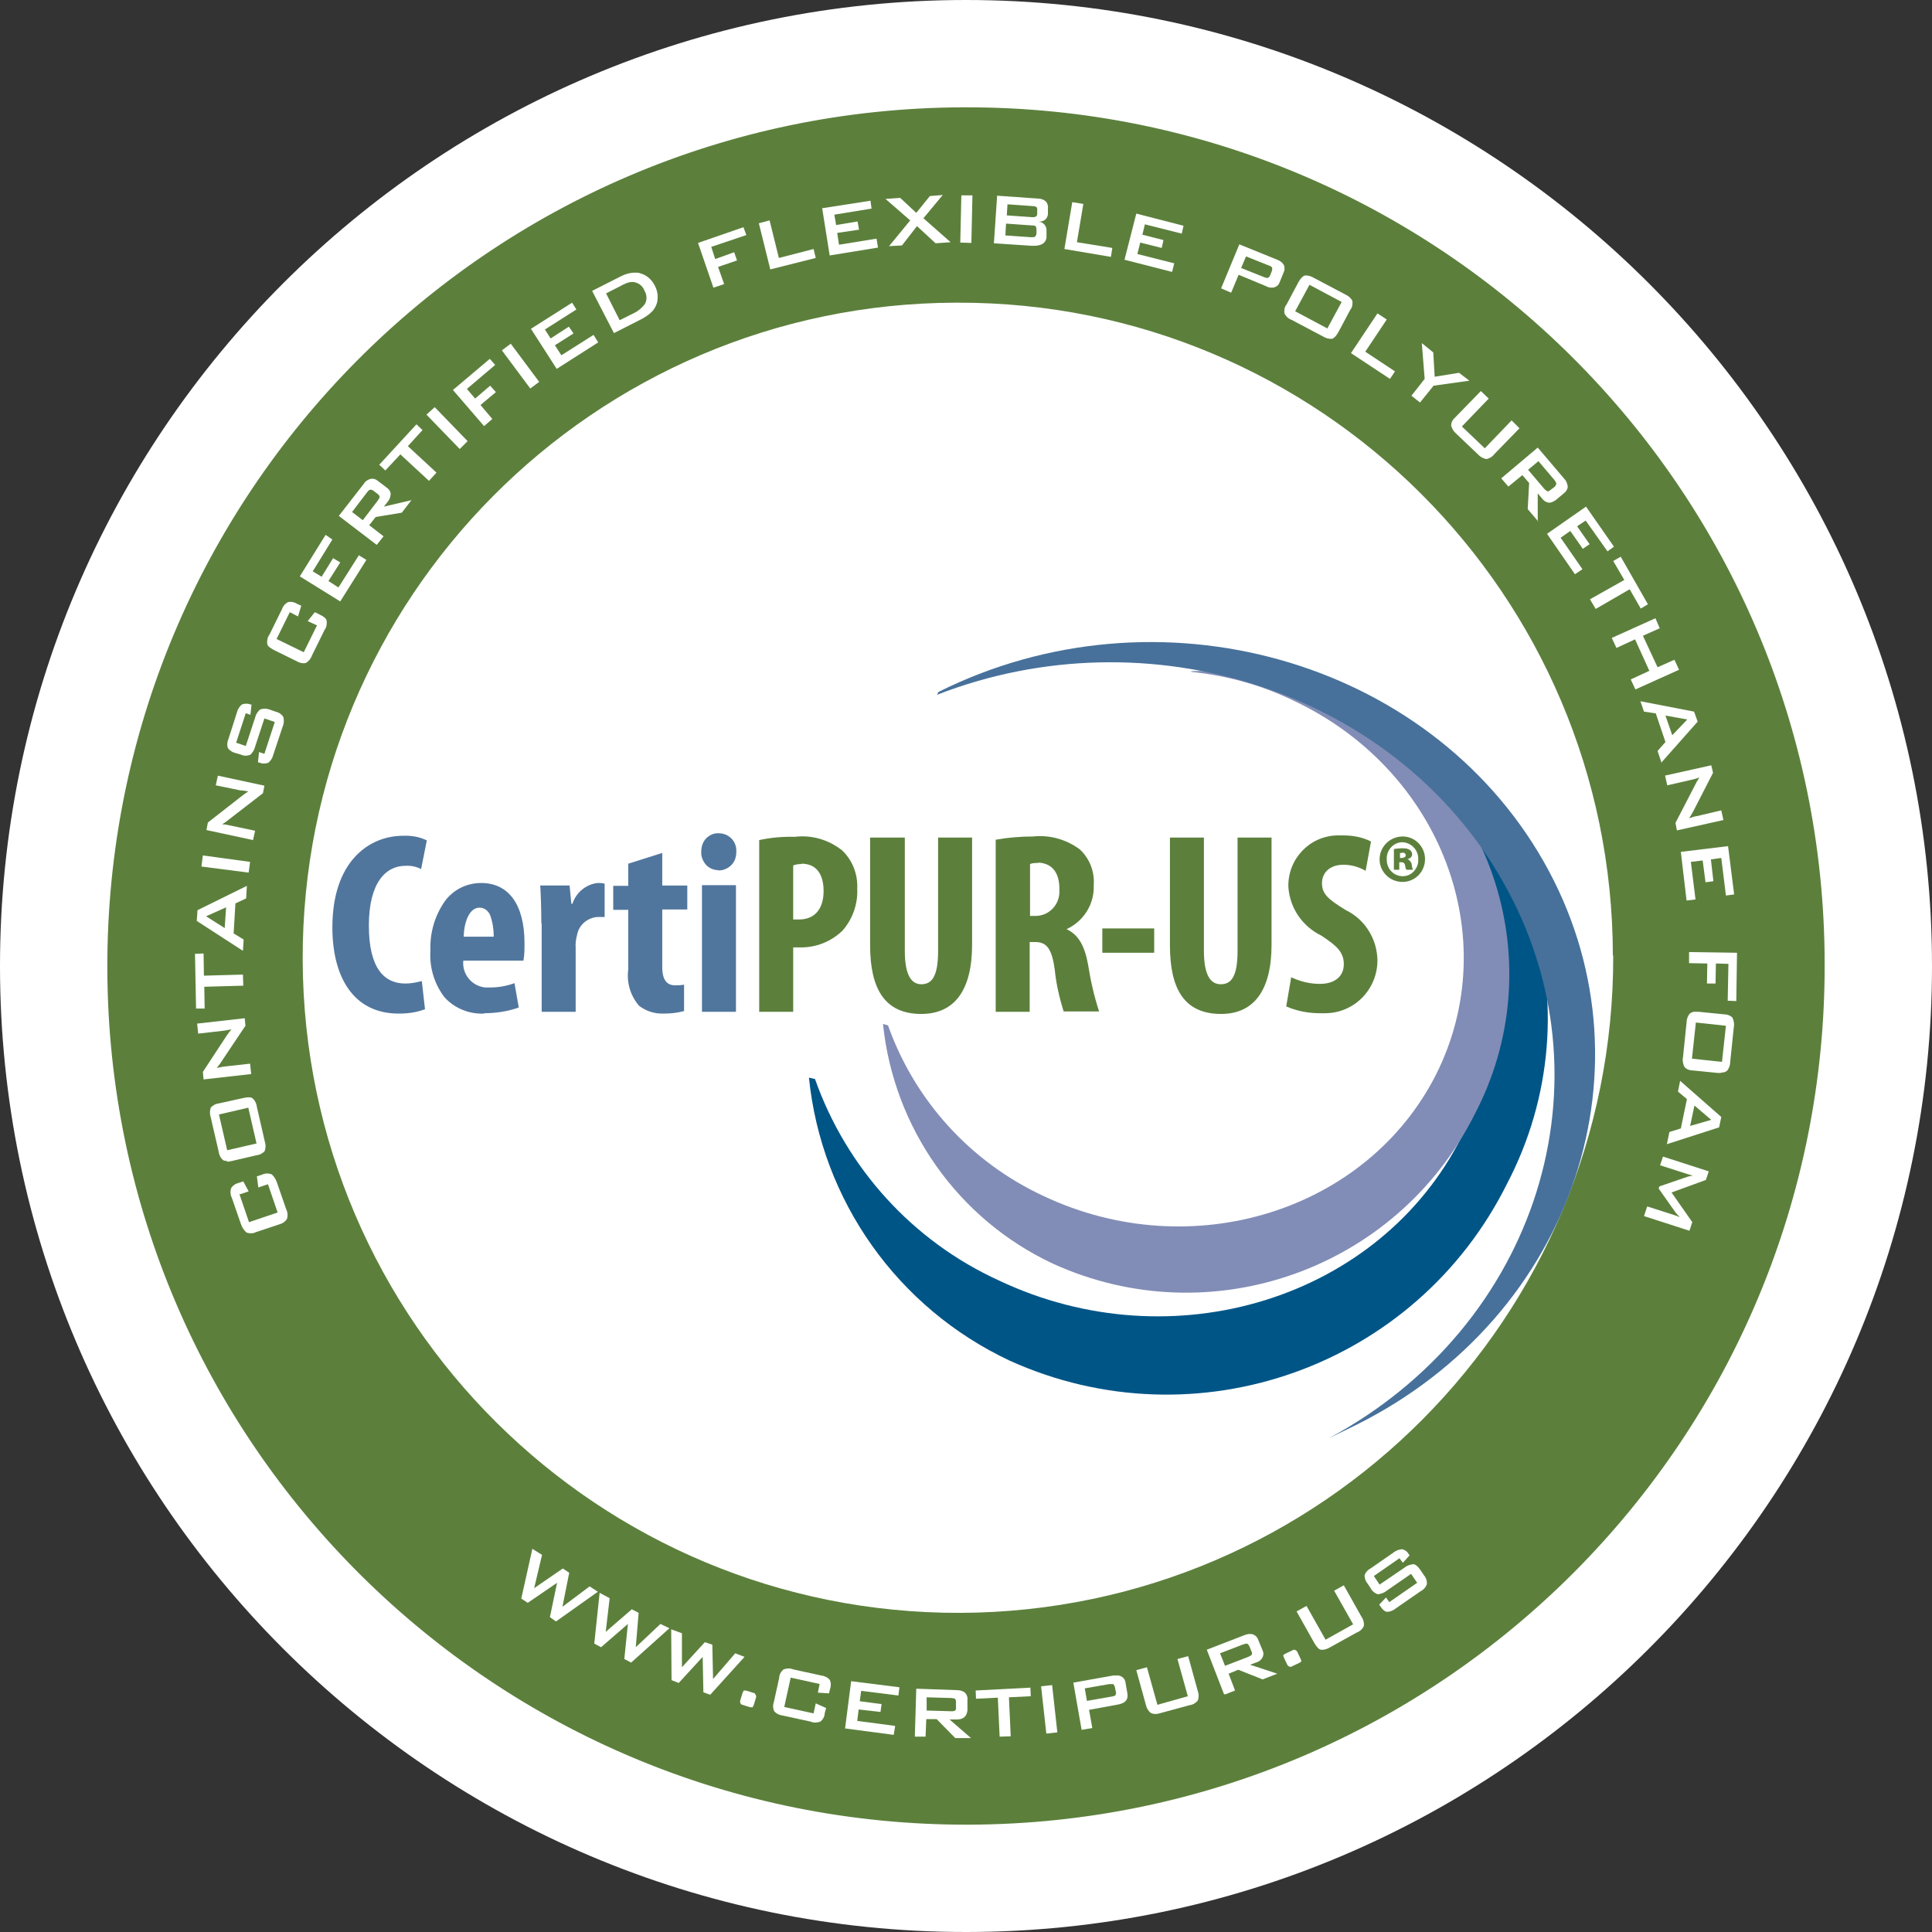 <svg viewBox="0 0 54 54" xmlns="http://www.w3.org/2000/svg" id="Layer_2"><rect x="0" y="0" width="54" height="54" fill="#333333" stroke="none"/><g id="Layer_1-2"><rect stroke-width="0" fill="none" height="54" width="54" y="0"></rect><path stroke-width="0" fill="#fff" d="M52.07,27c0,13.85-11.23,25.07-25.07,25.07S1.93,40.85,1.93,27,13.15,1.93,27,1.93s25.07,11.23,25.07,25.07"></path><path stroke-width="0" fill="#fff" d="M27,54C12.11,54,0,41.89,0,27S12.11,0,27,0s27,12.11,27,27-12.11,27-27,27M27,3.85C14.24,3.85,3.85,14.24,3.85,27s10.38,23.15,23.15,23.15,23.15-10.38,23.15-23.15S39.76,3.85,27,3.85"></path><rect stroke-width="0" fill="none" height="49.07" width="48" y="3.01" x="3"></rect><path stroke-width="0" fill="#5c803c" d="M51,26.92c.04,13.25-10.66,24.04-23.92,24.08-13.25.04-24.04-10.66-24.08-23.92-.04-13.25,10.66-24.04,23.92-24.08h.08c13.23-.02,23.98,10.69,24,23.92"></path><rect stroke-width="0" fill="none" height="54" width="54" y="0"></rect><path stroke-width="0" fill="#fff" d="M45.09,26.7c.03,10.11-8.14,18.34-18.25,18.38-10.11.03-18.34-8.14-18.38-18.25-.03-10.11,8.14-18.34,18.25-18.37.02,0,.04,0,.06,0,10.1-.02,18.3,8.15,18.31,18.25h0Z"></path><polygon stroke-width="0" fill="#fff" points="14.57 44.68 14.88 43.29 15.15 43.46 14.93 44.39 15.73 43.84 15.91 43.96 15.72 44.91 16.48 44.34 16.71 44.49 15.54 45.32 15.37 45.2 15.57 44.24 14.75 44.8 14.57 44.68"></polygon><polygon stroke-width="0" fill="#fff" points="16.61 45.94 16.76 44.52 17.04 44.67 16.93 45.61 17.66 44.98 17.85 45.08 17.77 46.04 18.46 45.39 18.71 45.51 17.64 46.47 17.45 46.37 17.55 45.39 16.8 46.04 16.61 45.94"></polygon><polygon stroke-width="0" fill="#fff" points="18.77 46.96 18.76 45.54 19.06 45.65 19.06 46.6 19.7 45.9 19.91 45.97 19.93 46.93 20.55 46.21 20.81 46.31 19.85 47.37 19.66 47.3 19.64 46.31 18.97 47.04 18.77 46.96"></polygon><path stroke-width="0" fill="#fff" d="M21.1,47.34s.05.05.03.11l-.06.2s-.03.07-.04.07c-.03,0-.06,0-.09-.01l-.22-.07s-.05-.05-.03-.11l.06-.2s.03-.07.04-.08c.03,0,.06,0,.09.01l.22.07Z"></path><path stroke-width="0" fill="#fff" d="M22.92,47.07l-.82-.18-.18.82.82.18.06-.28.29.13-.04.15c0,.09-.05.17-.12.23-.09.03-.18.04-.27,0l-.78-.17c-.09-.01-.18-.05-.24-.12-.04-.08-.04-.18-.01-.26l.15-.68c0-.09.05-.17.12-.23.09-.03.18-.04.27,0l.78.17c.09.01.18.05.24.12.04.08.04.17.01.26l-.03.12-.31-.02.05-.25Z"></path><polygon stroke-width="0" fill="#fff" points="23.62 48.31 23.79 46.99 25.14 47.16 25.11 47.39 24.07 47.26 24.03 47.55 24.64 47.63 24.61 47.85 24 47.78 23.96 48.1 25.02 48.24 24.98 48.49 23.62 48.31"></polygon><path stroke-width="0" fill="#fff" d="M27.14,48.58h-.44s-.52-.53-.52-.53h-.29s-.02.49-.02.49h-.3s.04-1.34.04-1.34l1.14.04c.08,0,.16.02.22.07.05.05.08.12.07.19v.31c-.02.16-.11.25-.3.25h-.2s.6.52.6.52h0ZM25.9,47.44v.37s.68.02.68.02h.02s.06,0,.08-.01c.03-.02.05-.05.04-.09v-.16s0-.07-.03-.09c-.03-.01-.07-.02-.1-.02l-.7-.02Z"></path><polygon stroke-width="0" fill="#fff" points="28.2 47.44 28.25 48.53 27.94 48.54 27.89 47.45 27.28 47.48 27.27 47.25 28.8 47.17 28.81 47.41 28.2 47.44"></polygon><rect stroke-width="0" fill="#fff" transform="translate(-5.08 3.52) rotate(-6.32)" height="1.33" width=".31" y="47.11" x="29.17"></rect><path stroke-width="0" fill="#fff" d="M30.23,48.34h0l-.23-1.31,1.12-.2s.06,0,.09,0c.13-.01.24.08.25.21h0s.05.29.05.29c.03.17-.05.27-.25.31l-.82.15.09.51-.3.05h0ZM31.08,47.07s-.04,0-.07,0l-.69.12.06.35.69-.12s.07-.01.1-.03c.02-.03.03-.06.02-.1l-.03-.14s-.02-.07-.05-.08c-.01,0-.02,0-.04,0"></path><path stroke-width="0" fill="#fff" d="M32.06,46.61l.29,1.04.85-.24-.29-1.04.3-.08.27.98c.03.08.03.18,0,.26-.06.07-.14.12-.23.13l-.81.22c-.09.03-.18.04-.27,0-.07-.05-.12-.13-.14-.22l-.27-.98.3-.08Z"></path><path stroke-width="0" fill="#fff" d="M34.21,47.35h0l-.48-1.24,1.06-.41c.05-.02.1-.03.16-.03.1,0,.19.07.22.17l.12.29c.03.06.03.13,0,.19-.04.08-.11.13-.19.15l-.16.06.76.25-.41.16-.68-.27-.27.11.18.47-.28.11h0ZM34.84,45.94s-.06.01-.09.02l-.65.25.14.35.65-.25s.06-.03.09-.05c.02-.03.02-.07,0-.1l-.06-.15s-.04-.07-.07-.07h-.01Z"></path><path stroke-width="0" fill="#fff" d="M36.16,46.11s.07,0,.1.06l.09.19s.03.07.02.08c-.02.02-.05.04-.08.05l-.21.1s-.07,0-.1-.06l-.09-.19s-.03-.07-.02-.08c.02-.02.05-.04.08-.05l.21-.1Z"></path><path stroke-width="0" fill="#fff" d="M36.52,44.89l.53.94.77-.43-.53-.94.27-.15.5.89c.05.07.07.16.06.25-.04.08-.11.15-.2.18l-.74.41c-.08.05-.17.08-.26.07-.06-.01-.12-.08-.18-.18l-.5-.89.27-.15Z"></path><path stroke-width="0" fill="#fff" d="M39.12,43.55l-.72.5.16.24.69-.47c.07-.06.16-.09.25-.1.06,0,.13.06.2.16l.1.15c.06.07.09.16.08.25-.03.09-.1.16-.18.2l-.68.47c-.07.06-.16.1-.25.1-.06,0-.13-.06-.2-.17l-.02-.03.19-.2.09.13.78-.54-.17-.25-.68.47c-.07.06-.16.09-.25.1-.09-.03-.16-.09-.2-.17l-.08-.12c-.06-.07-.09-.15-.09-.24.03-.09.1-.16.18-.2l.62-.43c.07-.06.16-.09.25-.1.08.02.15.07.19.15l.02.02-.19.21-.09-.12Z"></path><path stroke-width="0" fill="#fff" d="M6.69,33.37l.27.79.8-.27-.27-.79-.27.09-.04-.31.15-.05c.08-.04.17-.04.26-.01.07.06.12.14.15.23l.26.75c.04.08.05.18.02.27-.05.08-.13.13-.21.15l-.66.22c-.08.04-.17.04-.26.01-.07-.06-.12-.14-.15-.22l-.26-.75c-.04-.08-.05-.18-.02-.27.05-.08.13-.13.22-.15l.12-.04.15.28-.24.08Z"></path><path stroke-width="0" fill="#fff" d="M6.35,32.45s-.09,0-.12-.03c-.07-.06-.11-.15-.12-.24l-.22-.95c-.03-.09-.03-.18,0-.27.06-.07.14-.11.23-.12l.68-.15s.09-.02.14-.02c.04,0,.09,0,.12.03.07.06.11.15.12.24l.22.96c.03.09.03.18,0,.27-.06.07-.14.11-.23.12l-.69.16s-.09.02-.14.02M6.94,30.96l-.82.19.23,1,.82-.19-.23-1Z"></path><path stroke-width="0" fill="#fff" d="M7.02,30.02l-1.33.15-.02-.21.67-1.02c.04-.06.08-.11.13-.17-.12.02-.2.04-.23.04l-.7.08-.03-.28,1.33-.15.02.21-.71,1.06s-.06.08-.09.12c.08-.02.15-.03.21-.04l.72-.08.03.28Z"></path><polygon stroke-width="0" fill="#fff" points="5.7 27.27 6.79 27.24 6.8 27.55 5.71 27.58 5.72 28.19 5.48 28.19 5.45 26.66 5.69 26.65 5.7 27.27"></polygon><path stroke-width="0" fill="#fff" d="M6.78,26.57h0l-1.28-.83.02-.3,1.38-.68-.02.35-.3.14-.05.84.28.17-.02.31h0ZM6.32,25.36l-.56.25.52.33.04-.58Z"></path><polygon stroke-width="0" fill="#fff" points="6.95 24.39 5.63 24.22 5.67 23.91 6.99 24.09 6.95 24.39"></polygon><path stroke-width="0" fill="#fff" d="M7.07,23.48l-1.3-.28.04-.21.96-.75c.05-.04.11-.08.17-.12-.12-.02-.2-.03-.23-.03l-.68-.14.06-.27,1.3.28-.04.21-1.01.78s-.08.06-.13.09c.09,0,.16.02.21.03l.71.15-.06.27Z"></path><path stroke-width="0" fill="#fff" d="M6.87,19.93l-.27.83.27.09.26-.79c.02-.09.07-.17.14-.23.09-.03.18-.03.26,0l.17.06c.09.02.17.07.22.15.02.09.02.18-.02.27l-.26.78c-.02.09-.07.17-.14.23-.09.03-.18.03-.26-.01h-.03s.03-.29.03-.29l.15.05.29-.89-.29-.1-.26.79c-.02.09-.07.17-.14.23-.09.03-.18.03-.26-.01l-.14-.04c-.09-.02-.17-.07-.22-.14-.03-.09-.02-.18.02-.27l.23-.72c.02-.09.07-.17.14-.23.08-.03.17-.03.24,0h.03s-.03.29-.03.29l-.14-.05Z"></path><path stroke-width="0" fill="#fff" d="M8.1,17.11l-.37.75.76.37.37-.75-.26-.12.2-.25.14.07c.11.05.18.11.19.17.01.09,0,.18-.06.26l-.35.71c-.03.09-.09.16-.17.21-.09.02-.18,0-.26-.05l-.63-.31c-.11-.06-.18-.11-.19-.17-.01-.09,0-.18.06-.26l.35-.71c.03-.09.09-.16.17-.2.09-.02.18,0,.26.05l.11.05-.09.3-.23-.12Z"></path><polygon stroke-width="0" fill="#fff" points="9.51 16.81 8.38 16.11 9.1 14.95 9.29 15.08 8.74 15.97 8.99 16.12 9.31 15.6 9.51 15.72 9.18 16.24 9.46 16.42 10.03 15.52 10.24 15.65 9.51 16.81"></polygon><path stroke-width="0" fill="#fff" d="M10.53,15.23h0l-1.06-.81.7-.9c.05-.08.13-.13.23-.14.06,0,.11.02.16.06l.25.19c.06.04.1.1.11.16,0,.09-.03.17-.08.23l-.11.14.77-.18-.27.35-.73.12-.18.23.4.31-.19.24ZM10.36,13.69s-.02,0-.03,0c-.03.02-.05.04-.07.07l-.42.55.3.23.42-.55s.04-.06.05-.09c0-.04-.02-.07-.05-.09l-.13-.1s-.04-.02-.07-.03"></path><polygon stroke-width="0" fill="#fff" points="11.4 12.47 12.2 13.21 11.99 13.44 11.19 12.7 10.77 13.15 10.6 12.99 11.64 11.86 11.81 12.02 11.4 12.47"></polygon><polygon stroke-width="0" fill="#fff" points="12.85 12.55 11.92 11.59 12.15 11.38 13.07 12.33 12.85 12.55"></polygon><polygon stroke-width="0" fill="#fff" points="13.53 11.91 12.66 10.9 13.69 10.03 13.84 10.2 13.05 10.87 13.28 11.14 13.7 10.78 13.86 10.96 13.43 11.32 13.76 11.71 13.53 11.91"></polygon><rect stroke-width="0" fill="#fff" transform="translate(-3.23 10.71) rotate(-36.67)" height="1.33" width=".31" y="9.57" x="14.39"></rect><polygon stroke-width="0" fill="#fff" points="15.56 10.31 14.84 9.19 15.99 8.46 16.11 8.65 15.23 9.21 15.39 9.46 15.9 9.13 16.03 9.32 15.51 9.65 15.69 9.93 16.59 9.36 16.72 9.57 15.56 10.31"></polygon><path stroke-width="0" fill="#fff" d="M17.16,9.31h0l-.61-1.18.77-.39c.13-.07.28-.12.43-.12.05,0,.1,0,.15.02.18.05.32.18.4.34.06.11.09.24.08.36,0,.12-.05.24-.13.34-.11.12-.25.21-.4.28l-.69.35h0ZM17.68,7.88h0c-.09,0-.17.03-.25.07l-.49.25.38.75.36-.18c.14-.06.26-.16.35-.28.06-.12.05-.26-.02-.37-.05-.14-.18-.23-.33-.24h0Z"></path><polygon stroke-width="0" fill="#fff" points="19.94 8.04 19.51 6.79 20.78 6.35 20.86 6.57 19.88 6.9 19.99 7.24 20.52 7.05 20.6 7.28 20.07 7.46 20.24 7.94 19.94 8.04"></polygon><polygon stroke-width="0" fill="#fff" points="21.53 7.53 21.21 6.24 21.51 6.16 21.77 7.21 22.74 6.96 22.8 7.21 21.53 7.53"></polygon><polygon stroke-width="0" fill="#fff" points="23.19 7.14 22.98 5.82 24.33 5.61 24.36 5.83 23.32 6 23.37 6.29 23.97 6.19 24.01 6.42 23.4 6.51 23.45 6.84 24.5 6.67 24.54 6.92 23.19 7.14"></polygon><polygon stroke-width="0" fill="#fff" points="24.85 6.88 25.44 6.16 24.75 5.56 25.16 5.53 25.61 5.95 25.99 5.48 26.35 5.45 25.81 6.1 26.57 6.77 26.15 6.8 25.63 6.32 25.21 6.86 24.85 6.88"></polygon><polygon stroke-width="0" fill="#fff" points="26.84 6.78 26.87 5.46 27.18 5.46 27.15 6.79 26.84 6.78"></polygon><path stroke-width="0" fill="#fff" d="M28.91,6.87s-.05,0-.07,0l-1.06-.07.09-1.33,1.14.08c.09,0,.17.03.23.09.04.05.06.12.05.19v.16c-.02.13-.1.2-.26.21.13,0,.23.12.22.25,0,0,0,.02,0,.02v.17c-.02.15-.14.23-.35.23M28.12,6.24l-.02.34.71.05h.04s.05,0,.07-.01c.03-.02.05-.06.05-.1v-.1s0-.08-.03-.1c-.03-.02-.07-.02-.11-.02l-.71-.05ZM28.16,5.7l-.02.32.71.05h.02c.08,0,.12-.03.12-.09v-.12c.01-.06-.03-.1-.13-.1l-.71-.05Z"></path><polygon stroke-width="0" fill="#fff" points="29.75 6.96 29.97 5.65 30.28 5.7 30.1 6.77 31.09 6.93 31.05 7.18 29.75 6.96"></polygon><polygon stroke-width="0" fill="#fff" points="31.43 7.26 31.76 5.97 33.08 6.31 33.03 6.53 32 6.27 31.93 6.56 32.52 6.71 32.47 6.93 31.87 6.78 31.79 7.1 32.82 7.36 32.76 7.6 31.43 7.26"></polygon><path stroke-width="0" fill="#fff" d="M34.41,8.18h0l-.28-.12.51-1.23,1.06.43c.08.03.15.08.19.16.02.06.02.13-.01.19l-.11.27c-.03.1-.12.16-.22.16-.06,0-.11-.01-.16-.04l-.77-.32-.2.48h0ZM34.83,7.16l-.14.33.65.26s.06.02.09.02h0s.06-.03.07-.07l.05-.13s.02-.07,0-.1c-.02-.02-.05-.04-.09-.05l-.65-.26Z"></path><path stroke-width="0" fill="#fff" d="M37.19,9.47c-.08,0-.15-.03-.22-.07l-.87-.46c-.09-.03-.16-.1-.2-.18-.01-.09,0-.18.06-.25l.33-.62c.06-.11.12-.17.18-.19.01,0,.03,0,.04,0,.08,0,.15.03.22.07l.87.46c.09.04.16.1.2.18.01.09,0,.18-.06.25l-.33.62c-.06.11-.12.17-.18.19-.01,0-.03,0-.04,0M36.6,7.96l-.4.74.9.48.4-.74-.9-.48Z"></path><polygon stroke-width="0" fill="#fff" points="37.76 9.87 38.5 8.76 38.76 8.93 38.16 9.83 38.99 10.38 38.85 10.59 37.76 9.87"></polygon><polygon stroke-width="0" fill="#fff" points="39.45 11.06 39.82 10.59 39.74 9.59 40.06 9.85 40.1 10.53 40.78 10.42 41.07 10.64 40.07 10.78 39.69 11.25 39.45 11.06"></polygon><path stroke-width="0" fill="#fff" d="M41.61,11.14l-.75.78.64.61.75-.78.22.22-.71.73c-.05.07-.14.12-.22.13-.09-.02-.17-.06-.23-.13l-.61-.58c-.07-.06-.12-.14-.14-.23,0-.09.05-.17.12-.23l.71-.73.22.21Z"></path><path stroke-width="0" fill="#fff" d="M42.99,14.57h0l-.29-.34.04-.73-.19-.22-.39.32-.2-.23,1.02-.86.74.87c.06.06.09.14.1.23-.01.07-.05.13-.1.17l-.24.2s-.1.07-.17.07c-.09,0-.17-.06-.22-.13l-.11-.13v.79s.01,0,.01,0ZM43,12.89h0l-.29.24.45.53s.05.05.08.07c0,0,.01,0,.02,0,.03,0,.05-.01.07-.03l.13-.1s.04-.05.04-.09c-.01-.03-.03-.06-.05-.09l-.45-.53Z"></path><polygon stroke-width="0" fill="#fff" points="43.24 14.92 44.33 14.16 45.11 15.28 44.93 15.41 44.32 14.55 44.08 14.71 44.43 15.21 44.24 15.34 43.89 14.84 43.62 15.03 44.23 15.91 44.02 16.05 43.24 14.92"></polygon><polygon stroke-width="0" fill="#fff" points="45.55 16.47 44.6 17.02 44.44 16.75 45.4 16.21 45.09 15.68 45.3 15.56 46.06 16.89 45.86 17.01 45.55 16.47"></polygon><polygon stroke-width="0" fill="#fff" points="45.05 17.83 46.27 17.28 46.39 17.56 45.92 17.77 46.33 18.65 46.8 18.44 46.93 18.72 45.71 19.27 45.58 18.99 46.1 18.75 45.7 17.87 45.18 18.11 45.05 17.83"></polygon><path stroke-width="0" fill="#fff" d="M46.44,21.32h0l-.11-.33.22-.25-.27-.8-.33-.05-.1-.29,1.5.29.1.28-1.02,1.15h0ZM46.55,20l.19.55.42-.44-.61-.11Z"></path><path stroke-width="0" fill="#fff" d="M46.53,21.68l1.3-.29.05.21-.56,1.09c-.03.06-.07.12-.11.18.12-.04.19-.06.22-.06l.68-.16.06.27-1.3.29-.04-.21.59-1.14s.05-.09.08-.13c-.08.03-.15.05-.2.06l-.7.16-.06-.27Z"></path><polygon stroke-width="0" fill="#fff" points="46.98 23.81 48.3 23.65 48.47 25 48.24 25.03 48.11 23.98 47.82 24.02 47.89 24.63 47.67 24.66 47.59 24.05 47.26 24.09 47.39 25.14 47.14 25.17 46.98 23.81"></polygon><polygon stroke-width="0" fill="#fff" points="47.21 26.61 48.55 26.63 48.53 27.98 48.29 27.97 48.31 26.94 47.96 26.93 47.95 27.49 47.71 27.49 47.72 26.93 47.21 26.92 47.21 26.61"></polygon><path stroke-width="0" fill="#fff" d="M48.1,29.99s-.05,0-.08,0l-.7-.07c-.09,0-.18-.03-.24-.1-.04-.08-.06-.18-.04-.27l.1-.97c0-.09.03-.18.09-.25.05-.04.11-.06.17-.05.03,0,.05,0,.08,0l.7.07c.09,0,.18.03.24.09.04.08.06.18.04.27l-.1.97c0,.09-.03.18-.09.25-.05.04-.11.05-.17.05M47.4,28.58l-.11,1.01.84.09.11-1.01-.84-.09Z"></path><path stroke-width="0" fill="#fff" d="M46.59,31.98h0l.07-.34.32-.1.17-.82-.25-.21.06-.3,1.15,1.01-.06.29-1.46.47h0ZM47.36,30.9l-.12.57.59-.17-.47-.4Z"></path><path stroke-width="0" fill="#fff" d="M46.49,32.33l1.27.41-.08.24-.96.35.58.83-.08.24-1.27-.41.09-.27.78.25s.09.03.13.05c-.04-.04-.07-.08-.11-.12l-.48-.68.02-.06.79-.27s.1-.03.15-.03c-.05-.01-.1-.03-.14-.04l-.78-.25.08-.24Z"></path><path stroke-width="0" fill="#005587" d="M32.77,18.5c1.17.12,2.32.44,3.38.95,4.87,2.29,6.97,7.82,4.7,12.33-2.28,4.52-8.07,6.31-12.93,4.01-2.41-1.1-4.26-3.14-5.14-5.63l-.17-.04c.35,3.44,2.48,6.44,5.61,7.91,5.21,2.36,11.35.18,13.9-4.94,2.56-4.89.67-10.92-4.22-13.48-.11-.05-.21-.11-.32-.16-1.5-.71-3.15-1.04-4.8-.96h-.01Z"></path><path stroke-width="0" fill="#818db6" d="M33.3,18.78c.99.1,1.96.37,2.85.8,4.13,1.94,5.91,6.62,3.99,10.45-1.94,3.83-6.84,5.35-10.97,3.4-2.03-.94-3.6-2.66-4.35-4.77l-.14-.04c.3,2.91,2.1,5.46,4.75,6.7,4.41,2.01,9.62.16,11.79-4.18,2.17-4.14.56-9.26-3.59-11.43-.09-.05-.18-.09-.27-.13-1.27-.6-2.67-.88-4.07-.82h0Z"></path><path stroke-width="0" fill="#47719a" d="M26.19,19.42c5.9-2.3,12.78-.12,15.81,5.21,3.16,5.54.98,12.43-4.86,15.57l.76-.37c6.11-3.04,8.46-10.11,5.24-15.76-3.23-5.66-10.8-7.78-16.91-4.73l-.04.08Z"></path><path stroke-width="0" fill="#51769d" d="M11.87,28.21c-.23.09-.48.12-.73.12-1.26,0-1.85-1.02-1.85-2.41,0-1.84,1.02-2.56,1.98-2.56.23-.01.46.03.66.13l-.16.8c-.14-.07-.29-.1-.44-.09-.54,0-1.02.46-1.02,1.67s.44,1.62,1.02,1.62c.16,0,.31-.03.46-.07l.09.8Z"></path><path stroke-width="0" fill="#51769d" d="M13.54,28.33c-.42.02-.83-.14-1.12-.46-.28-.37-.42-.83-.39-1.29-.02-.5.12-.99.41-1.4.24-.32.61-.5,1.01-.5.77,0,1.21.61,1.21,1.68,0,.17,0,.33-.03.49h-1.68c-.04.37.23.71.61.75.05,0,.09,0,.14,0,.23,0,.46-.04.68-.12l.12.68c-.31.11-.64.16-.97.16M13.4,25.37c-.29,0-.43.42-.44.81h.84c0-.2-.03-.41-.1-.6-.05-.12-.16-.21-.29-.21"></path><path stroke-width="0" fill="#51769d" d="M15.13,25.81c0-.35-.01-.73-.03-1.06h.82l.05.51h.03c.1-.31.37-.54.7-.58.07,0,.14,0,.2.02v.93c-.07,0-.14,0-.2,0-.28.02-.52.22-.57.5-.03.11-.05.24-.04.35v1.8h-.95v-2.48Z"></path><path stroke-width="0" fill="#51769d" d="M18.51,23.83v.92h.7v.67h-.7v1.61c0,.41.17.51.36.51.08,0,.17,0,.25-.02v.74c-.18.05-.38.07-.57.07-.25.01-.5-.07-.69-.22-.24-.28-.35-.65-.3-1.01v-1.67h-.42v-.67h.42v-.62l.95-.3Z"></path><rect stroke-width="0" fill="none" height="49.07" width="48" y="3.01" x="3"></rect><path stroke-width="0" fill="#51769d" d="M20.57,28.28h-.95v-3.54h.95v3.54h0ZM20.07,24.32c-.12,0-.24-.05-.33-.14-.09-.1-.15-.24-.14-.37,0-.14.04-.28.14-.38.09-.09.22-.15.35-.14.27,0,.49.21.49.48,0,.01,0,.03,0,.04,0,.14-.04.27-.14.37-.1.1-.23.15-.36.15h0Z"></path><path stroke-width="0" fill="#5c803c" d="M22.17,28.28h-.95v-4.8c.33-.07.66-.1.99-.09.48-.06.95.08,1.33.38.29.28.44.67.42,1.07.02.43-.13.85-.41,1.17-.32.31-.75.48-1.19.47-.06,0-.12,0-.19,0v1.81h0ZM22.4,24.15c-.08,0-.16.01-.23.04v1.51c.05,0,.11,0,.16,0,.44,0,.69-.29.69-.8,0-.28-.08-.76-.62-.76h0Z"></path><path stroke-width="0" fill="#5c803c" d="M25.29,23.41v3.17c0,.72.21.93.46.93.28,0,.47-.19.47-.93v-3.17h.95v3c0,1.25-.48,1.93-1.42,1.93-1.02,0-1.43-.7-1.43-1.92v-3.01h.95Z"></path><path stroke-width="0" fill="#5c803c" d="M28.78,28.28h-.95v-4.81c.34-.06.69-.09,1.04-.09.47-.05.93.08,1.31.36.28.26.42.63.39,1.01.02.52-.28,1-.76,1.22h0c.32.15.5.44.6.98.07.45.17.89.31,1.32h-.99c-.12-.38-.21-.77-.25-1.17-.08-.58-.22-.77-.55-.77h-.15v1.95h0ZM29.02,24.12c-.08,0-.16,0-.23.03v1.45h.17c.37-.01.66-.32.65-.69,0-.02,0-.05,0-.07,0-.46-.21-.71-.59-.73h0Z"></path><rect stroke-width="0" fill="#5c803c" height=".68" width="1.45" y="25.95" x="30.81"></rect><path stroke-width="0" fill="#5c803c" d="M33.65,23.41v3.17c0,.72.21.93.47.93.28,0,.47-.19.47-.93v-3.17h.95v3c0,1.25-.48,1.93-1.41,1.93-1.03,0-1.43-.7-1.43-1.92v-3.01h.95Z"></path><path stroke-width="0" fill="#5c803c" d="M36.08,27.31c.25.12.53.19.81.19.44,0,.67-.23.67-.55,0-.35-.22-.53-.63-.8-.53-.26-.88-.77-.92-1.36-.02-.77.58-1.42,1.36-1.44.06,0,.12,0,.18,0,.27,0,.53.05.77.17l-.15.82c-.19-.11-.4-.17-.62-.17-.41,0-.6.25-.6.51,0,.29.14.44.67.76.53.26.87.8.88,1.4,0,.81-.64,1.47-1.45,1.48-.05,0-.11,0-.16,0-.32,0-.64-.06-.94-.19l.14-.82Z"></path><path stroke-width="0" fill="#5c803c" d="M39.2,24.65c-.35,0-.64-.28-.64-.63,0-.35.28-.63.63-.64s.64.28.64.63h0c0,.35-.27.63-.61.64h-.01ZM39.2,23.54c-.25,0-.45.22-.44.47h0c-.01.26.18.47.43.48,0,0,.01,0,.02,0h0c.12,0,.23-.05.31-.14.08-.09.13-.21.12-.33.01-.25-.18-.46-.43-.48,0,0-.01,0-.02,0M39.12,24.31h-.16v-.58h0c.08-.01.15-.02.23-.02.08,0,.15,0,.22.05.04.03.06.08.06.12,0,.07-.06.12-.13.13h0c.06.03.11.09.12.16,0,.05.02.09.03.14h-.18s-.03-.05-.03-.08c0-.01,0-.03-.01-.04,0-.05-.04-.09-.09-.09h-.07v.21h0ZM39.19,23.84s-.03,0-.04,0h-.02v.14h.05c.06,0,.11-.03.11-.07,0-.05-.03-.08-.1-.08Z"></path></g></svg>